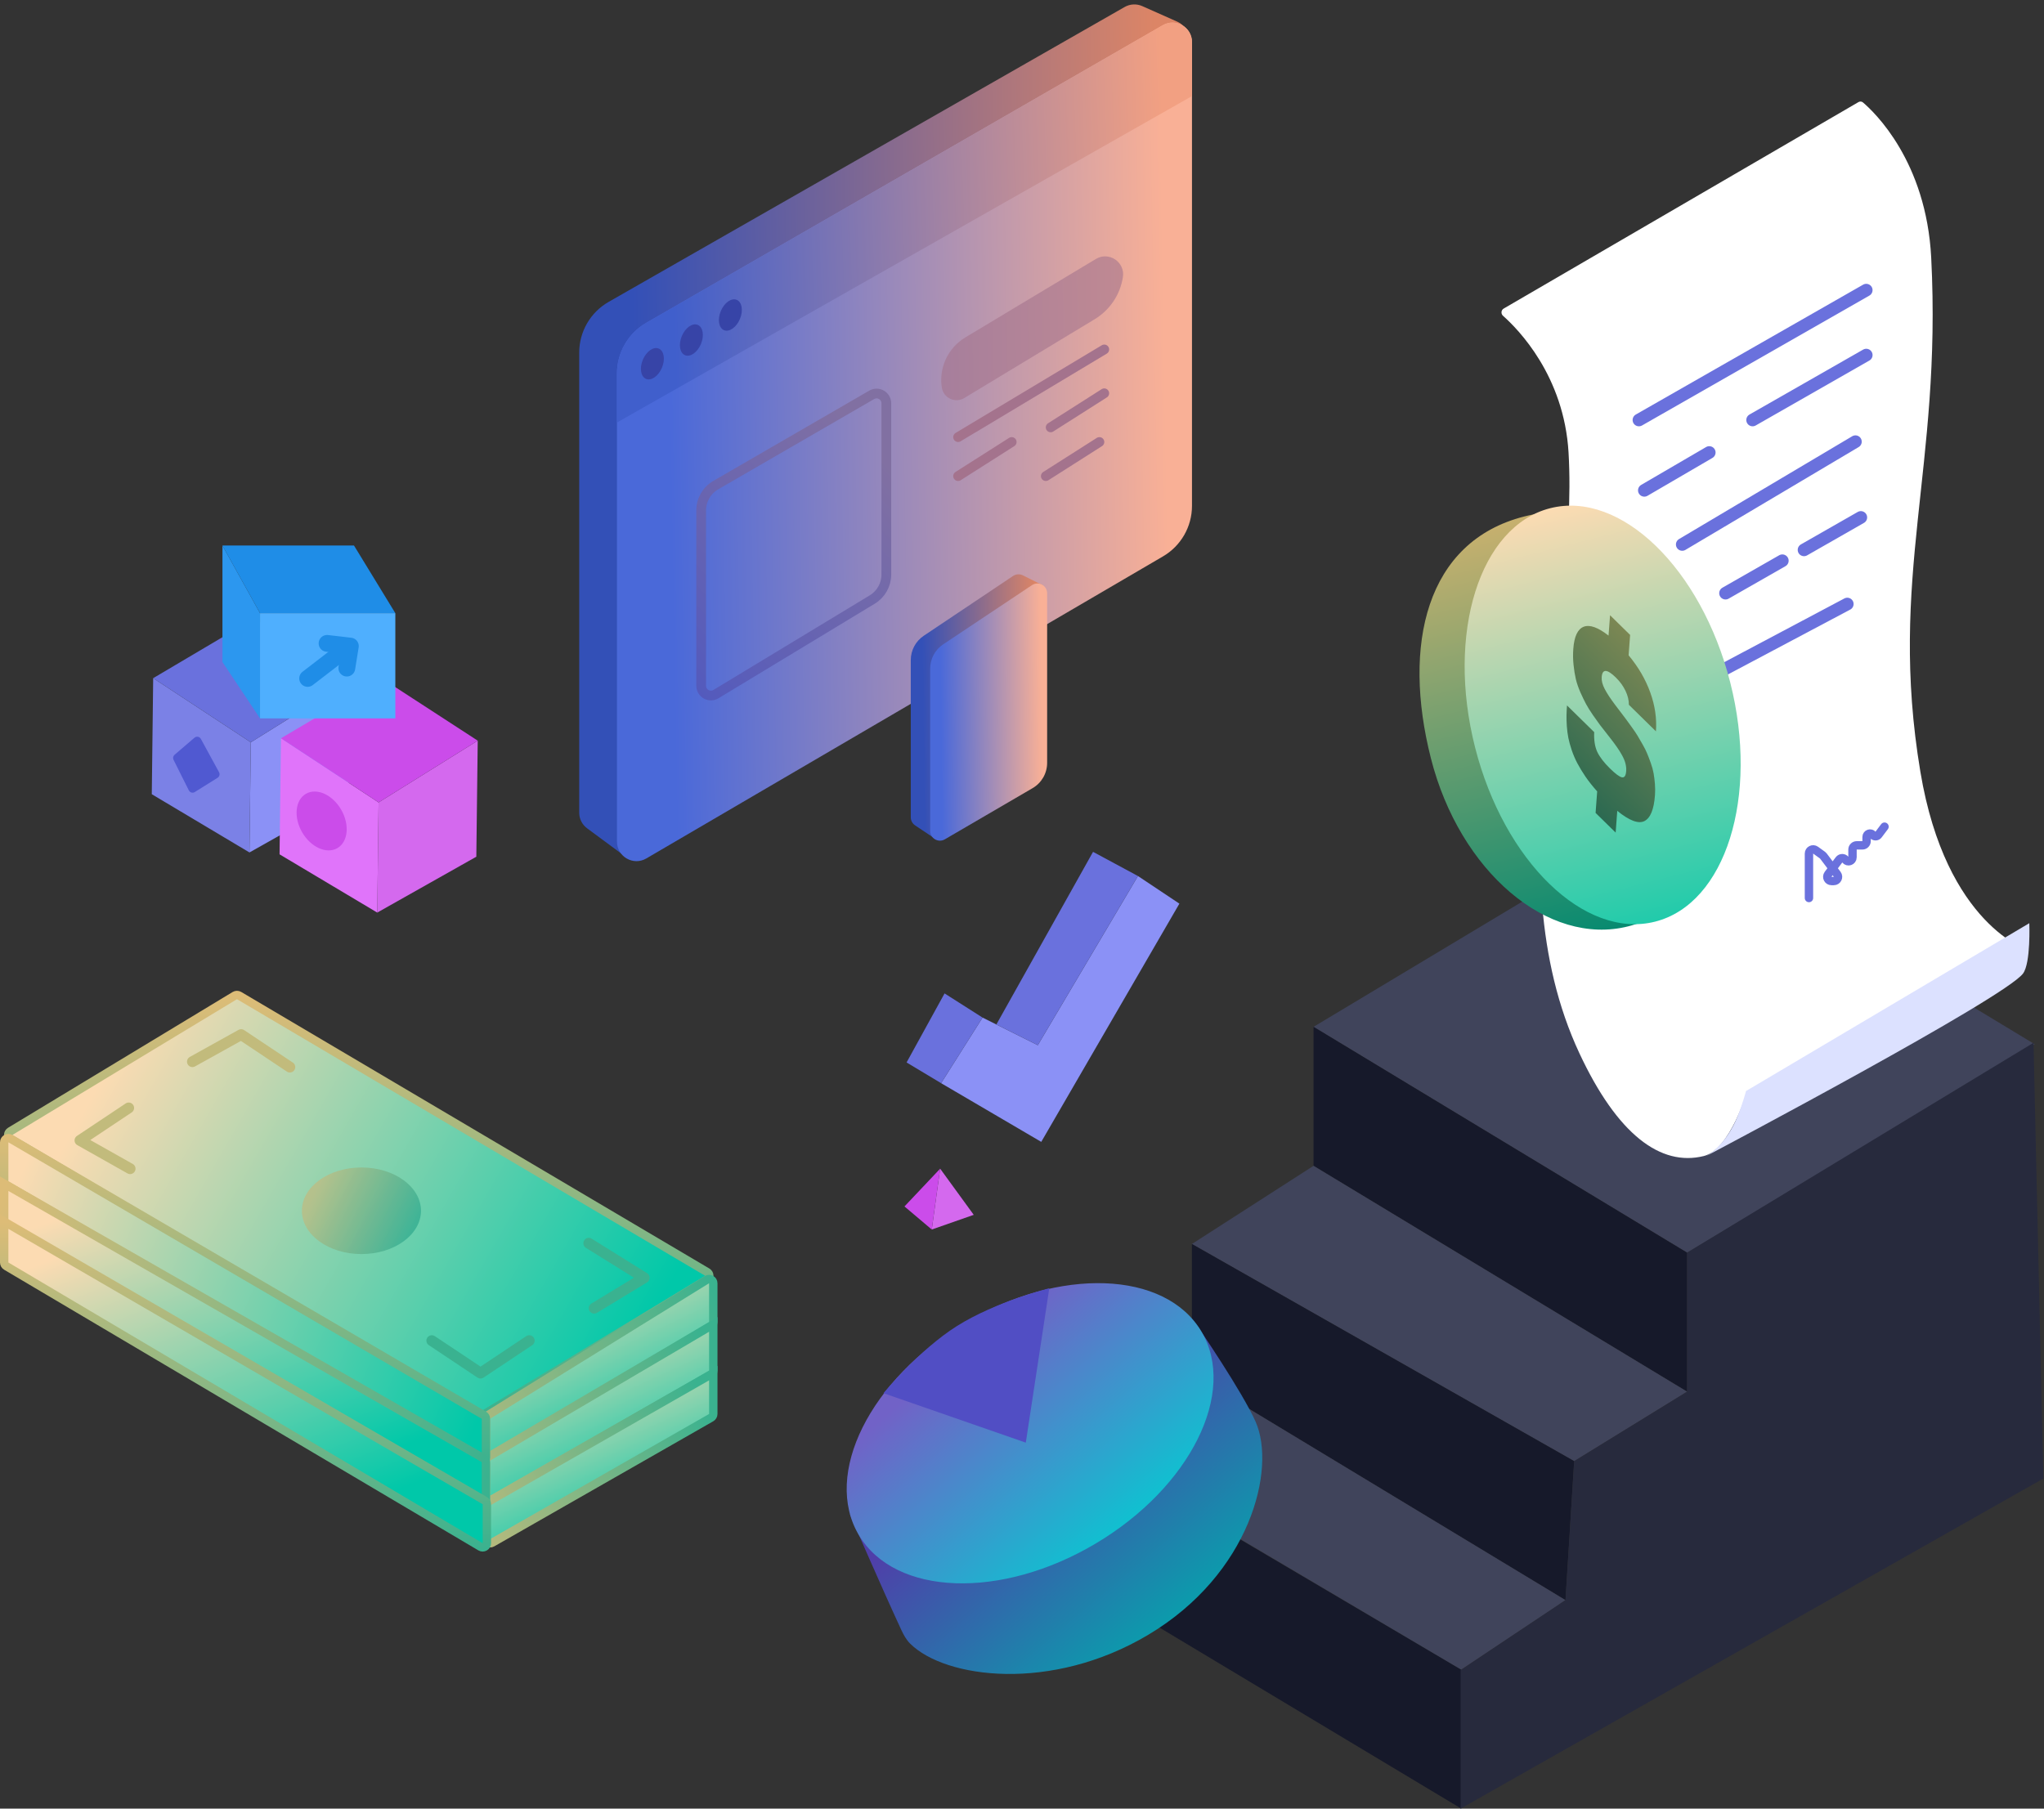 <svg width="487" height="431" viewBox="0 0 487 431" fill="none" xmlns="http://www.w3.org/2000/svg">
    <rect x="0" y="0" width="487" height="431" fill="#333333" stroke="none"/>
    <g clip-path="url(#clip0_1601_19540)">
    <path d="M56.97 237.249L168.505 303.156C169.156 303.541 169.161 304.482 168.513 304.873L115.001 337.229C114.686 337.42 114.292 337.422 113.975 337.234L2.44 271.327C1.789 270.943 1.784 270.002 2.432 269.611L55.944 237.255C56.259 237.064 56.653 237.062 56.97 237.249Z" fill="url(#paint0_linear_1601_19540)" stroke="url(#paint1_linear_1601_19540)" stroke-width="2"/>
    <path d="M169.947 315.047V305.802C169.947 305.018 169.087 304.539 168.42 304.952L116.255 337.245C115.96 337.427 115.781 337.749 115.781 338.095V346.237C115.781 347.014 116.628 347.494 117.294 347.095L169.46 315.905C169.762 315.724 169.947 315.398 169.947 315.047Z" fill="url(#paint2_linear_1601_19540)" stroke="url(#paint3_linear_1601_19540)" stroke-width="2"/>
    <path d="M169.947 326.641V315.614L116.274 347.21C115.969 347.39 115.781 347.718 115.781 348.072V356.45C115.781 357.218 116.611 357.699 117.277 357.318L169.443 327.509C169.754 327.331 169.947 327 169.947 326.641Z" fill="url(#paint4_linear_1601_19540)" stroke="url(#paint5_linear_1601_19540)" stroke-width="2"/>
    <path d="M169.947 336.958V327.221L116.285 357.885C115.974 358.063 115.781 358.394 115.781 358.753V366.766C115.781 367.534 116.611 368.016 117.277 367.635L169.443 337.826C169.754 337.648 169.947 337.316 169.947 336.958Z" fill="url(#paint6_linear_1601_19540)" stroke="url(#paint7_linear_1601_19540)" stroke-width="2"/>
    <path d="M1.496 282.372L114.275 348.266C114.941 348.655 115.779 348.174 115.779 347.402V338.112C115.779 337.756 115.591 337.427 115.284 337.248L2.504 271.355C1.838 270.965 1 271.446 1 272.218V281.509C1 281.864 1.189 282.193 1.496 282.372Z" fill="url(#paint8_linear_1601_19540)" stroke="url(#paint9_linear_1601_19540)" stroke-width="2"/>
    <path d="M1.496 292.69L114.275 358.583C114.941 358.973 115.779 358.492 115.779 357.72V348.435C115.779 348.077 115.587 347.745 115.276 347.567L1 282.083V291.826C1 292.182 1.189 292.51 1.496 292.69Z" fill="url(#paint10_linear_1601_19540)" stroke="url(#paint11_linear_1601_19540)" stroke-width="2"/>
    <path d="M1.491 301.718L114.491 368.607C115.157 369.001 116 368.521 116 367.746V358.469C116 358.112 115.81 357.783 115.502 357.604L1 291.11V300.857C1 301.211 1.187 301.538 1.491 301.718Z" fill="url(#paint12_linear_1601_19540)" stroke="url(#paint13_linear_1601_19540)" stroke-width="2"/>
    <path d="M126.097 319.482L114.49 327.22L102.883 319.482" stroke="#3AB290" stroke-width="2.579" stroke-linecap="round" stroke-linejoin="round"/>
    <path d="M140.281 296.269L153.498 304.5L141.571 311.744" stroke="#3AB290" stroke-width="2.579" stroke-linecap="round" stroke-linejoin="round"/>
    <path d="M348.151 431V397.88L255 343V375.11L348.151 431Z" fill="#16192A"/>
    <path d="M395.765 195.019L484.776 248.839L401.975 298.519L312.965 244.699L395.765 195.019Z" fill="#40445B"/>
    <path d="M312.965 277.819V244.699L401.975 298.52V331.64L312.965 277.819Z" fill="#16192A"/>
    <path d="M375.061 348.2L401.971 331.64L312.961 277.819L283.98 296.449L375.061 348.2Z" fill="#40445B"/>
    <path d="M372.991 381.32L375.061 348.2L283.98 296.449V327.499L372.991 381.32Z" fill="#16192A"/>
    <path d="M348.151 397.881L372.991 381.32L283.981 327.5L257.07 344.06L348.151 397.881Z" fill="#40445B"/>
    <path d="M486.844 352.339L484.5 248.5L401.973 298.5V331.639L375.063 348.199L372.993 381.32L348 398V431L486.844 352.339Z" fill="#272A3D"/>
    <path d="M69.061 254.29L57.455 246.552L45.848 253" stroke="#C2BB7C" stroke-width="2.579" stroke-linecap="round" stroke-linejoin="round"/>
    <path d="M30.662 264.027L19.055 271.765L31 278.5" stroke="#C2BB7C" stroke-width="2.579" stroke-linecap="round" stroke-linejoin="round"/>
    <ellipse opacity="0.4" cx="86.116" cy="288.531" rx="14.186" ry="10.317" fill="url(#paint14_linear_1601_19540)"/>
    <path d="M138 84.033V193.658C138 195.131 138.699 196.517 139.884 197.392L149.5 204.5L269.16 127.318C272.837 124.946 275.186 120.984 275.503 116.619L283.264 9.755C283.405 7.802 282.307 5.97 280.518 5.175L272.149 1.455C270.798 0.855 269.242 0.933 267.958 1.667L145.018 71.938C140.678 74.418 138 79.034 138 84.033Z" fill="url(#paint15_linear_1601_19540)"/>
    <path d="M284 120.558V10.036C284 6.463 280.133 4.228 277.037 6.012L153.976 76.929C149.66 79.416 147 84.019 147 89V200.566C147 204.152 150.892 206.385 153.988 204.575L277.1 132.585C281.374 130.087 284 125.508 284 120.558Z" fill="url(#paint16_linear_1601_19540)"/>
    <path opacity="0.6" d="M224.397 92.36C223.662 87.609 225.875 82.885 229.996 80.409L261.103 61.714C264.214 59.844 268.095 62.452 267.54 66.04C266.894 70.213 264.433 73.886 260.818 76.071L229.742 94.857C227.58 96.164 224.782 94.858 224.397 92.36Z" fill="#A4738D"/>
    <path d="M217 157.295V194.76C217 195.535 217.386 196.259 218.03 196.69L223 200.017L242.336 185.643C243.943 184.448 244.958 182.619 245.122 180.622L248.5 139.5L243.708 137.104C242.961 136.731 242.071 136.787 241.378 137.252L220.09 151.507C218.159 152.8 217 154.971 217 157.295Z" fill="url(#paint17_linear_1601_19540)"/>
    <path d="M249.489 181.796V141.373C249.489 139.518 247.422 138.412 245.879 139.441L224.727 153.542C222.789 154.834 221.625 157.009 221.625 159.339V198.008C221.625 199.801 223.569 200.917 225.117 200.014L246.033 187.813C248.173 186.565 249.489 184.273 249.489 181.796Z" fill="url(#paint18_linear_1601_19540)"/>
    <path d="M263.104 83.272L228.273 104.17" stroke="#A4738D" stroke-width="2.322" stroke-linecap="round" stroke-linejoin="round"/>
    <path d="M263.099 93.721L250.328 101.848" stroke="#A4738D" stroke-width="2.322" stroke-linecap="round" stroke-linejoin="round"/>
    <path d="M241.045 105.33L228.273 113.457" stroke="#A4738D" stroke-width="2.322" stroke-linecap="round" stroke-linejoin="round"/>
    <path d="M261.943 105.33L249.172 113.457" stroke="#A4738D" stroke-width="2.322" stroke-linecap="round" stroke-linejoin="round"/>
    <path d="M211.177 136.912V96.104C211.177 94.315 209.24 93.198 207.692 94.094L170.534 115.606C168.383 116.852 167.059 119.149 167.059 121.635V163.423C167.059 165.231 169.035 166.346 170.583 165.409L207.818 142.872C209.903 141.61 211.177 139.35 211.177 136.912Z" stroke="url(#paint19_linear_1601_19540)" stroke-width="2.322" stroke-linecap="round" stroke-linejoin="round"/>
    <path d="M147 100.686L284 22.898V10.036C284 6.463 280.133 4.228 277.037 6.012L153.976 76.929C149.66 79.416 147 84.019 147 89V100.686Z" fill="url(#paint20_linear_1601_19540)"/>
    <ellipse cx="174.016" cy="75.068" rx="2.466" ry="3.918" transform="rotate(22.855 174.016 75.068)" fill="#3744A7"/>
    <ellipse cx="164.727" cy="81.034" rx="2.466" ry="3.918" transform="rotate(22.855 164.727 81.034)" fill="#3744A7"/>
    <ellipse cx="155.438" cy="86.679" rx="2.466" ry="3.918" transform="rotate(22.855 155.438 86.679)" fill="#3744A7"/>
    <path d="M299.165 338.815C304.131 350.085 297.887 375.119 273.52 389.616C250.5 403.312 225.24 400 216.867 391.697C215.927 390.765 215.291 389.594 214.733 388.393C210.033 378.268 202.5 360.872 202.5 360.872C202.5 360.872 226.802 350.076 244.552 339.516C259.412 330.675 285.422 316.193 285.422 316.193C285.422 316.193 296.026 331.691 299.165 338.815Z" fill="url(#paint21_linear_1601_19540)"/>
    <ellipse cx="245.434" cy="341.55" rx="47.477" ry="30.574" transform="rotate(-30.75 245.434 341.55)" fill="url(#paint22_linear_1601_19540)"/>
    <path d="M244.405 343.789L250 307C250 307 237.427 310.078 228 316C219 321.654 210.5 332 210.5 332L244.405 343.789Z" fill="#514EC4"/>
    <path d="M232 289.5L224 278.5L222 293L232 289.5Z" fill="#D469EE"/>
    <path d="M215.5 287.5L224 278.5L222 293L215.5 287.5Z" fill="#CB4CEA"/>
    <path d="M248.087 272.114L280.999 215.342L271.125 208.76L247.265 249.076L234.1 242.494L224.227 258.127L248.087 272.114Z" fill="#8B91F6"/>
    <path d="M260.429 203L271.125 208.759L247.264 249.076L237.391 244.139L260.429 203Z" fill="#6A71DD"/>
    <path d="M225.051 236.734L234.101 242.494L224.228 258.127L216 253.19L225.051 236.734Z" fill="#6A71DD"/>
    <path d="M460.126 61.4C458.946 38.398 446.537 26.678 443.865 24.411C443.558 24.151 443.134 24.131 442.787 24.334L358.257 73.538C357.638 73.898 357.568 74.782 358.104 75.256C361.715 78.449 372.644 89.555 373.719 107.828C376.219 150.332 355.421 206.244 376.298 250.979C385.326 270.324 395.643 278.062 405.96 275.483C412.279 273.903 416.277 260.007 416.277 260.007L483.339 226.476C483.339 226.476 463.665 220.632 457.546 183.917C449.808 137.49 462.705 111.697 460.126 61.4Z" fill="white"/>
    <path d="M390.484 100.089L444.65 69.138" stroke="#6A71DD" stroke-width="3" stroke-linecap="round"/>
    <path d="M444.653 84.613L417.57 100.089" stroke="#6A71DD" stroke-width="3" stroke-linecap="round"/>
    <path d="M443.362 123.303L429.82 131.041" stroke="#6A71DD" stroke-width="3" stroke-linecap="round"/>
    <path d="M424.659 133.62L411.117 141.358" stroke="#6A71DD" stroke-width="3" stroke-linecap="round"/>
    <path d="M440.136 143.938L408.539 160.703" stroke="#6A71DD" stroke-width="3" stroke-linecap="round"/>
    <path d="M407.249 107.827L391.773 116.855" stroke="#6A71DD" stroke-width="3" stroke-linecap="round"/>
    <path d="M442.074 105.248L400.805 129.751" stroke="#6A71DD" stroke-width="3" stroke-linecap="round"/>
    <path d="M449 197L447.521 198.962C447.192 199.399 446.537 199.399 446.208 198.962V198.962C445.733 198.332 444.729 198.668 444.729 199.457V200.452C444.729 201.005 444.281 201.452 443.729 201.452H442.373C441.821 201.452 441.373 201.9 441.373 202.452V204.311C441.373 205.213 440.226 205.597 439.683 204.877V204.877C439.307 204.378 438.558 204.378 438.182 204.877L435.563 208.35C435.067 209.009 435.537 209.952 436.362 209.952H436.926C437.751 209.952 438.221 209.009 437.725 208.35L434.446 204.001C434.386 203.921 434.315 203.851 434.234 203.793L432.586 202.6C431.925 202.122 431 202.594 431 203.41V214" stroke="#6A71DD" stroke-width="2" stroke-linecap="round"/>
    <path d="M410.193 163.117C403.344 136.148 386.597 117.128 363.158 123.08C339.719 129.032 334.075 153.738 340.924 180.707C347.772 207.676 368.831 225.601 387.959 220.744C407.087 215.887 417.041 190.086 410.193 163.117Z" fill="url(#paint23_linear_1601_19540)"/>
    <ellipse cx="31.375" cy="50.836" rx="31.375" ry="50.836" transform="matrix(0.969 -0.246 -0.246 -0.969 363.949 227.348)" fill="url(#paint24_linear_1601_19540)"/>
    <path d="M380.162 193.719L380.541 188.592C379.51 187.443 378.591 186.288 377.784 185.125C376.991 183.957 376.332 182.871 375.806 181.868C375.28 180.864 374.834 179.822 374.468 178.741C374.114 177.672 373.851 176.711 373.677 175.858C373.504 174.986 373.384 174.069 373.315 173.105C373.249 172.123 373.221 171.267 373.233 170.538C373.246 169.809 373.285 168.999 373.351 168.108L379.83 174.467C379.746 176.354 379.986 177.916 380.55 179.152C381.129 180.383 382.147 181.714 383.604 183.144C384.892 184.408 385.831 185.106 386.421 185.237C387.026 185.362 387.37 184.87 387.452 183.761C387.496 183.162 387.437 182.548 387.274 181.92C387.111 181.292 386.833 180.628 386.438 179.929C386.056 179.242 385.657 178.606 385.239 178.021C384.824 177.418 384.284 176.694 383.621 175.848C383.468 175.658 383.238 175.365 382.933 174.967C382.18 174.014 381.6 173.27 381.193 172.734C380.799 172.211 380.243 171.431 379.524 170.394C378.819 169.37 378.27 168.49 377.878 167.754C377.486 167.018 377.038 166.091 376.535 164.973C376.046 163.85 375.684 162.793 375.451 161.803C375.218 160.795 375.037 159.661 374.907 158.403C374.777 157.144 374.759 155.878 374.854 154.606C375.072 151.661 375.899 149.909 377.336 149.349C378.786 148.803 380.758 149.509 383.25 151.468L383.61 146.614L388.391 151.307L388.031 156.161C390.351 158.945 392.072 161.901 393.194 165.03C394.317 168.141 394.766 171.224 394.539 174.278L388.099 167.957C388.098 166.845 387.825 165.728 387.28 164.608C386.736 163.47 385.983 162.429 385.02 161.484C382.9 159.402 381.765 159.361 381.617 161.361C381.554 162.216 381.797 163.166 382.348 164.214C382.898 165.261 383.732 166.528 384.85 168.016C385.066 168.305 385.479 168.848 386.09 169.642C386.714 170.45 387.172 171.055 387.463 171.458C387.756 171.842 388.192 172.446 388.773 173.27C389.369 174.088 389.822 174.757 390.132 175.276C390.444 175.777 390.84 176.459 391.32 177.32C391.815 178.176 392.192 178.927 392.451 179.571C392.712 180.198 392.998 180.947 393.311 181.819C393.623 182.691 393.848 183.516 393.985 184.295C394.123 185.073 394.228 185.917 394.3 186.827C394.372 187.736 394.376 188.636 394.31 189.527C394.059 192.908 393.216 194.958 391.782 195.675C390.348 196.374 388.196 195.559 385.327 193.23L384.943 198.411L380.162 193.719Z" fill="url(#paint25_linear_1601_19540)"/>
    <path d="M59.756 176.891L83.377 162.173L83.043 189.832L59.438 203.144L59.756 176.891Z" fill="#8B91F6"/>
    <path d="M59.756 176.891L36.498 161.606L36.163 189.265L59.438 203.144L59.756 176.891Z" fill="#7B81E6"/>
    <path d="M59.758 176.892L83.379 162.174L60.584 147.364L36.5 161.607L59.758 176.892Z" fill="#6A71DD"/>
    <path d="M90.201 191.219L113.823 176.501L113.488 204.16L89.884 217.472L90.201 191.219Z" fill="#D469EE"/>
    <path d="M90.201 191.219L66.943 175.934L66.608 203.593L89.884 217.472L90.201 191.219Z" fill="#E074FA"/>
    <path d="M90.204 191.22L113.825 176.502L91.03 161.692L66.945 175.935L90.204 191.22Z" fill="#CB4CEA"/>
    <path d="M94.191 171.193V146.119H61.953V171.193H94.191Z" fill="#4FAFFE"/>
    <path d="M53 130L61.955 146.119V171.193L53 157.76V130Z" fill="#2C97EF"/>
    <path d="M84.342 130L94.193 146.119H61.955L53 130H84.342Z" fill="#1F8DE7"/>
    <path d="M82.407 154.663L73.297 161.671" stroke="#1F8DE7" stroke-width="4" stroke-linecap="round" stroke-linejoin="round"/>
    <path d="M82.631 159.214L83.476 153.965L77.924 153.319" stroke="#1F8DE7" stroke-width="4" stroke-linecap="round" stroke-linejoin="round"/>
    <ellipse cx="76.635" cy="195.64" rx="5.373" ry="7.48" transform="rotate(-30 76.635 195.64)" fill="#CB4CEA"/>
    <path d="M52.19 184.023L47.86 176.084C47.555 175.526 46.814 175.39 46.331 175.804L41.593 179.865C41.244 180.163 41.144 180.661 41.349 181.071L44.986 188.344C45.249 188.872 45.91 189.058 46.41 188.745L51.842 185.35C52.291 185.069 52.444 184.488 52.19 184.023Z" fill="#5059D1"/>
    <path d="M406.5 275.5C406.5 275.5 406.527 275.486 406.58 275.458C407.205 275.116 411.337 272.657 414 266C415.307 262.732 416 260 416 260L483.5 220C483.5 220 483.875 229.5 482 232C477.588 237.883 409.25 274.046 406.58 275.458C406.528 275.486 406.5 275.5 406.5 275.5Z" fill="#DCE1FF"/>
    </g>
    <defs>
    <linearGradient id="paint0_linear_1601_19540" x1="29.5" y1="248" x2="152.5" y2="318.5" gradientUnits="userSpaceOnUse">
    <stop stop-color="#FCDBB2"/>
    <stop offset="1" stop-color="#00C8A9"/>
    </linearGradient>
    <linearGradient id="paint1_linear_1601_19540" x1="85.472" y1="236.945" x2="85.472" y2="337.538" gradientUnits="userSpaceOnUse">
    <stop stop-color="#DDBC77"/>
    <stop offset="1" stop-color="#3AB28F"/>
    </linearGradient>
    <linearGradient id="paint2_linear_1601_19540" x1="131.651" y1="304.031" x2="150.741" y2="344.262" gradientUnits="userSpaceOnUse">
    <stop stop-color="#FCDBB2"/>
    <stop offset="1" stop-color="#00C8A9"/>
    </linearGradient>
    <linearGradient id="paint3_linear_1601_19540" x1="87.5" y1="350.5" x2="170" y2="308" gradientUnits="userSpaceOnUse">
    <stop stop-color="#DDBC77"/>
    <stop offset="1" stop-color="#3AB28F"/>
    </linearGradient>
    <linearGradient id="paint4_linear_1601_19540" x1="131.651" y1="315.637" x2="149.73" y2="355.021" gradientUnits="userSpaceOnUse">
    <stop stop-color="#FCDBB2"/>
    <stop offset="1" stop-color="#00C8A9"/>
    </linearGradient>
    <linearGradient id="paint5_linear_1601_19540" x1="87" y1="358" x2="170" y2="325" gradientUnits="userSpaceOnUse">
    <stop stop-color="#DDBC77"/>
    <stop offset="1" stop-color="#3AB28F"/>
    </linearGradient>
    <linearGradient id="paint6_linear_1601_19540" x1="131.651" y1="327.243" x2="148.829" y2="365.835" gradientUnits="userSpaceOnUse">
    <stop stop-color="#FCDBB2"/>
    <stop offset="1" stop-color="#00C8A9"/>
    </linearGradient>
    <linearGradient id="paint7_linear_1601_19540" x1="97.5" y1="373" x2="170" y2="338" gradientUnits="userSpaceOnUse">
    <stop stop-color="#DDBC77"/>
    <stop offset="1" stop-color="#3AB28F"/>
    </linearGradient>
    <linearGradient id="paint8_linear_1601_19540" x1="4.5" y1="281" x2="117.756" y2="329.576" gradientUnits="userSpaceOnUse">
    <stop stop-color="#FCDBB2"/>
    <stop offset="1" stop-color="#00C8A9"/>
    </linearGradient>
    <linearGradient id="paint9_linear_1601_19540" x1="58.39" y1="270.476" x2="58.39" y2="349.145" gradientUnits="userSpaceOnUse">
    <stop stop-color="#DDBC77"/>
    <stop offset="1" stop-color="#3AB28F"/>
    </linearGradient>
    <linearGradient id="paint10_linear_1601_19540" x1="34.63" y1="282.125" x2="64.189" y2="357.178" gradientUnits="userSpaceOnUse">
    <stop stop-color="#FCDBB2"/>
    <stop offset="1" stop-color="#00C8A9"/>
    </linearGradient>
    <linearGradient id="paint11_linear_1601_19540" x1="-1.5" y1="287.5" x2="116" y2="352.5" gradientUnits="userSpaceOnUse">
    <stop stop-color="#DDBC77"/>
    <stop offset="1" stop-color="#3AB28F"/>
    </linearGradient>
    <linearGradient id="paint12_linear_1601_19540" x1="34.694" y1="291.153" x2="64.882" y2="366.958" gradientUnits="userSpaceOnUse">
    <stop stop-color="#FCDBB2"/>
    <stop offset="1" stop-color="#00C8A9"/>
    </linearGradient>
    <linearGradient id="paint13_linear_1601_19540" x1="58.5" y1="291.11" x2="58.5" y2="369.5" gradientUnits="userSpaceOnUse">
    <stop stop-color="#DDBC77"/>
    <stop offset="1" stop-color="#3AB28F"/>
    </linearGradient>
    <linearGradient id="paint14_linear_1601_19540" x1="76.716" y1="280.481" x2="99.206" y2="291.035" gradientUnits="userSpaceOnUse">
    <stop stop-color="#E2A65B"/>
    <stop offset="1" stop-color="#008A74"/>
    </linearGradient>
    <linearGradient id="paint15_linear_1601_19540" x1="152.564" y1="167.78" x2="278.266" y2="165.39" gradientUnits="userSpaceOnUse">
    <stop stop-color="#3350B7"/>
    <stop offset="1" stop-color="#DC8566"/>
    </linearGradient>
    <linearGradient id="paint16_linear_1601_19540" x1="160.713" y1="171.462" x2="279.077" y2="169.371" gradientUnits="userSpaceOnUse">
    <stop stop-color="#4A69D9"/>
    <stop offset="1" stop-color="#F9B096"/>
    </linearGradient>
    <linearGradient id="paint17_linear_1601_19540" x1="220.153" y1="188.584" x2="247.372" y2="188.224" gradientUnits="userSpaceOnUse">
    <stop stop-color="#3350B7"/>
    <stop offset="1" stop-color="#DC8566"/>
    </linearGradient>
    <linearGradient id="paint18_linear_1601_19540" x1="224.414" y1="190.348" x2="248.493" y2="190.073" gradientUnits="userSpaceOnUse">
    <stop stop-color="#4A69D9"/>
    <stop offset="1" stop-color="#F9B096"/>
    </linearGradient>
    <linearGradient id="paint19_linear_1601_19540" x1="161.5" y1="161" x2="214.5" y2="114" gradientUnits="userSpaceOnUse">
    <stop stop-color="#6A71DD"/>
    <stop offset="0" stop-color="#535ABD"/>
    <stop offset="1" stop-color="#8170A2"/>
    </linearGradient>
    <linearGradient id="paint20_linear_1601_19540" x1="160.713" y1="82.923" x2="278.952" y2="78.548" gradientUnits="userSpaceOnUse">
    <stop stop-color="#405FCC"/>
    <stop offset="1" stop-color="#F2A082"/>
    </linearGradient>
    <linearGradient id="paint21_linear_1601_19540" x1="291.802" y1="388.021" x2="248.91" y2="337.217" gradientUnits="userSpaceOnUse">
    <stop stop-color="#00ABAD"/>
    <stop offset="1" stop-color="#4F3FA9"/>
    </linearGradient>
    <linearGradient id="paint22_linear_1601_19540" x1="262.236" y1="380.119" x2="250.909" y2="314.53" gradientUnits="userSpaceOnUse">
    <stop stop-color="#00D0D2"/>
    <stop offset="1" stop-color="#7162C7"/>
    </linearGradient>
    <linearGradient id="paint23_linear_1601_19540" x1="387.959" y1="220.744" x2="363.158" y2="123.08" gradientUnits="userSpaceOnUse">
    <stop stop-color="#078A70"/>
    <stop offset="1" stop-color="#C7B06E"/>
    </linearGradient>
    <linearGradient id="paint24_linear_1601_19540" x1="31.375" y1="0" x2="31.375" y2="101.671" gradientUnits="userSpaceOnUse">
    <stop stop-color="#21CBAB"/>
    <stop offset="1" stop-color="#FCDBB2"/>
    </linearGradient>
    <linearGradient id="paint25_linear_1601_19540" x1="387.993" y1="122.208" x2="340.396" y2="170.703" gradientUnits="userSpaceOnUse">
    <stop stop-color="#A99855"/>
    <stop offset="1" stop-color="#126050"/>
    </linearGradient>
    <clipPath id="clip0_1601_19540">
    <rect width="487" height="430.5" fill="white" transform="translate(0 0.5)"/>
    </clipPath>
    </defs>
    </svg>
    